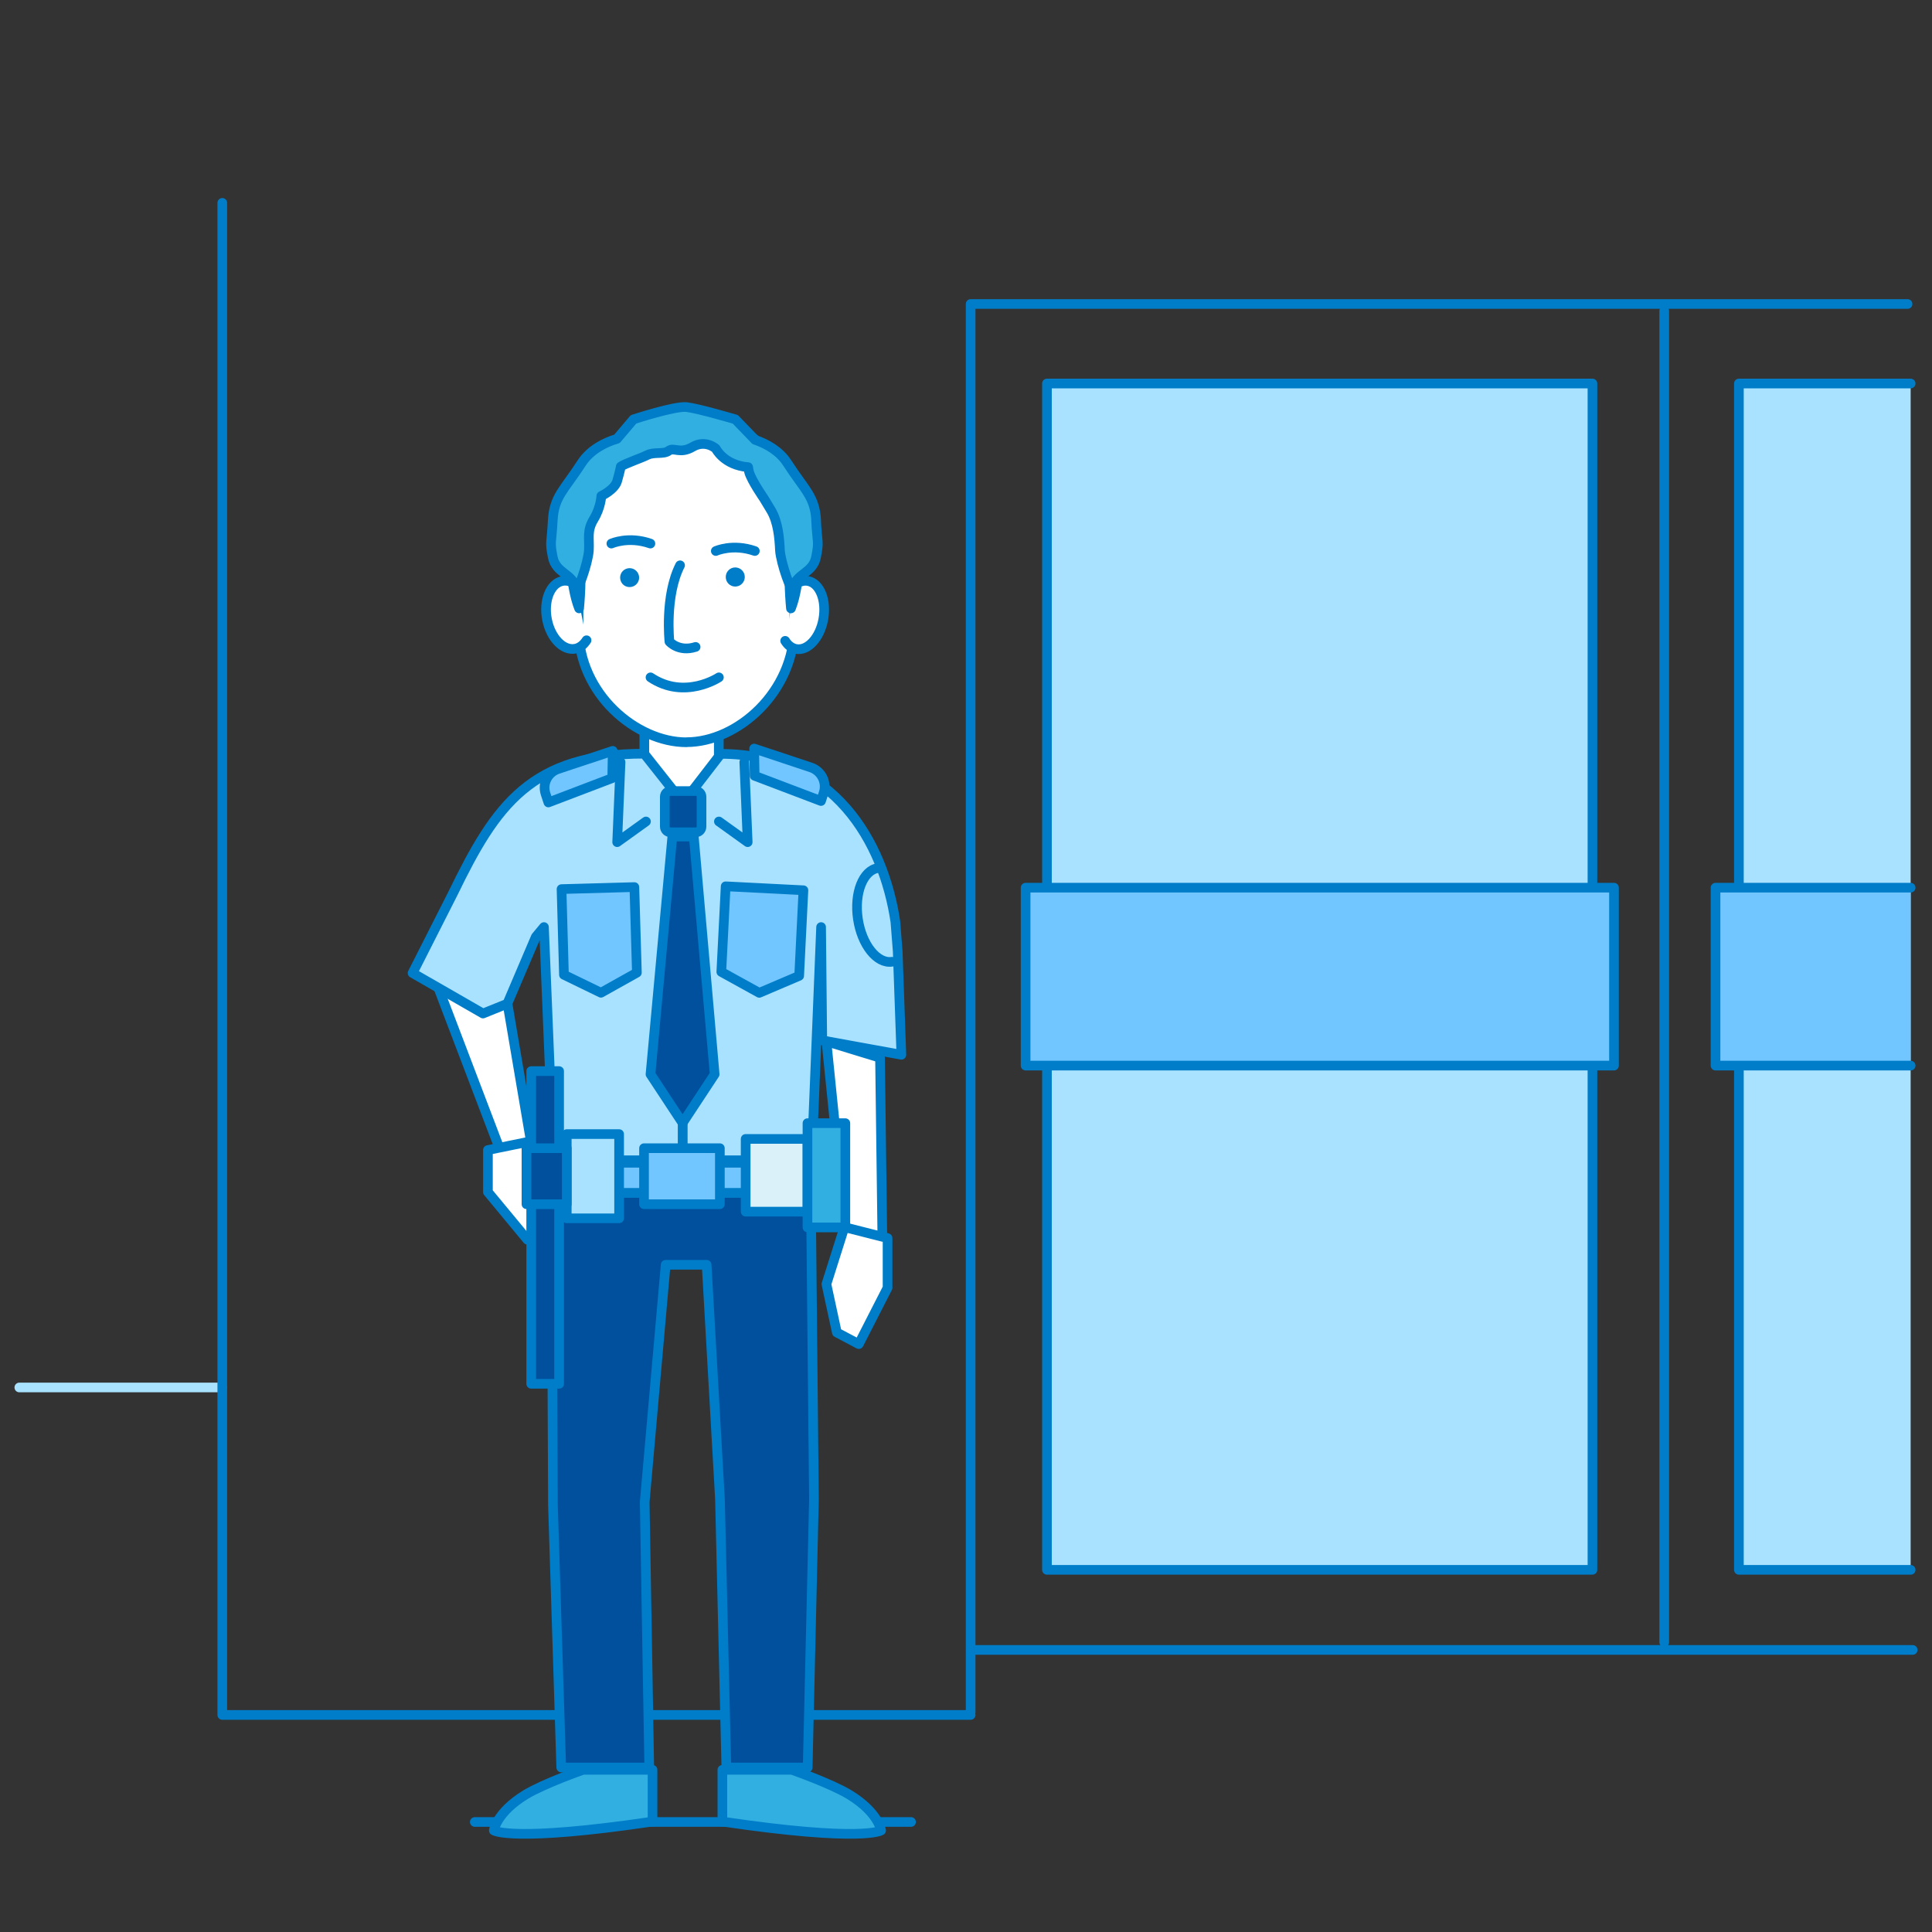 <?xml version="1.0" encoding="UTF-8"?><svg id="_54" xmlns="http://www.w3.org/2000/svg" viewBox="0 0 200 200"><rect x="0" y="0" width="200" height="200" fill="#333333" stroke="none"/><defs><style>.cls-1{stroke:#007dc8;}.cls-1,.cls-2{fill:none;stroke-linecap:round;stroke-linejoin:round;}.cls-2{stroke:#a9e2ff;}.cls-3{fill:#00509e;}.cls-4{fill:#007dc8;}.cls-5{fill:#fff;}.cls-6{fill:#71c6ff;}.cls-7{fill:#a9e2ff;}.cls-8{fill:#dbf1fa;}.cls-9{fill:#32afe1;}</style></defs><line class="cls-2" x1="2" y1="143.63" x2="22.96" y2="143.63"/><polyline class="cls-1" points="100.48 177.53 23.01 177.53 23.01 21"/><line class="cls-1" x1="49.15" y1="188.61" x2="94.31" y2="188.61"/><line class="cls-1" x1="100.9" y1="170.8" x2="198" y2="170.8"/><line class="cls-1" x1="172.28" y1="170.01" x2="172.28" y2="32.17"/><polyline class="cls-1" points="100.48 177.23 100.48 31.47 197.47 31.47"/><rect class="cls-7" x="108.38" y="39.7" width="56.47" height="122.81"/><rect class="cls-1" x="108.38" y="39.7" width="56.47" height="122.81"/><polyline class="cls-7" points="197.79 162.51 180.01 162.51 180.01 39.7 197.79 39.7"/><polyline class="cls-1" points="197.79 162.51 180.01 162.51 180.01 39.7 197.79 39.7"/><rect class="cls-6" x="106.17" y="91.89" width="60.91" height="18.42"/><rect class="cls-1" x="106.17" y="91.89" width="60.91" height="18.42"/><polyline class="cls-6" points="197.79 110.31 177.59 110.31 177.59 91.89 197.79 91.89"/><polyline class="cls-1" points="197.79 110.31 177.59 110.31 177.59 91.89 197.79 91.89"/><polygon class="cls-5" points="45.27 101.97 53.46 123.48 55.55 121.67 52.54 103.93 45.27 101.97"/><polygon class="cls-1" points="45.27 101.97 53.46 123.48 55.55 121.67 52.54 103.93 45.27 101.97"/><polygon class="cls-3" points="83.61 182.97 75.19 182.97 74.53 155.19 73.15 130.93 68.91 130.93 66.74 155.48 67.21 182.97 58.1 182.97 57.24 155.78 57.1 123.48 83.94 123.48 84.26 155.19 83.61 182.97"/><polygon class="cls-1" points="83.61 182.97 75.19 182.97 74.53 155.19 73.15 130.93 68.91 130.93 66.74 155.48 67.21 182.97 58.1 182.97 57.24 155.78 57.1 123.48 83.94 123.48 84.26 155.19 83.61 182.97"/><path class="cls-5" d="m74.42,79.56s-.44,4.26-3.86,4.26-3.86-4.26-3.86-4.26v-5.77h7.71v5.77Z"/><path class="cls-1" d="m74.42,79.56s-.44,4.26-3.86,4.26-3.86-4.26-3.86-4.26v-5.77h7.71v5.77Z"/><path class="cls-7" d="m66.7,78.04l3.98,5.03v37.04h-13.38l-.99-24.14-.84,1.01-2.95,6.92-2.52,1.02-7.29-4.19,4.19-8.27c4.43-9.14,8.09-14.44,19.8-14.44"/><path class="cls-1" d="m66.7,78.04l3.98,5.03v37.04h-13.38l-.99-24.14-.84,1.01-2.95,6.92-2.52,1.02-7.29-4.19,4.19-8.27c4.43-9.14,8.09-14.44,19.8-14.44Z"/><polygon class="cls-5" points="56.5 117.83 56.5 127.42 54.6 128.34 50.51 123.4 50.51 119.05 56.5 117.83"/><polygon class="cls-1" points="56.5 117.83 56.5 127.42 54.6 128.34 50.51 123.4 50.51 119.05 56.5 117.83"/><path class="cls-7" d="m74.62,78.04l-3.94,5.11v36.96h13.34l.98-24.14.12,11.73,8.19,1.49-.38-10.71-.24-3.06c-1.22-8.24-6.37-17.38-18.08-17.38"/><path class="cls-1" d="m74.62,78.04l-3.94,5.11v36.96h13.34l.98-24.14.12,11.73,8.19,1.49-.38-10.71-.24-3.06c-1.22-8.24-6.37-17.38-18.08-17.38Z"/><polygon class="cls-5" points="87.51 126.73 85.55 132.93 86.63 137.94 88.9 139.14 91.88 133.31 91.88 128.17 87.51 126.73"/><polygon class="cls-1" points="87.51 126.73 85.55 132.93 86.63 137.94 88.9 139.14 91.88 133.31 91.88 128.17 87.51 126.73"/><polyline class="cls-1" points="64.24 78.89 63.89 87.18 66.87 85.04"/><polyline class="cls-1" points="77.05 78.89 77.4 87.18 74.42 85.04"/><polygon class="cls-6" points="82.73 101.02 78.6 102.78 74.67 100.61 75.12 91.75 83.17 92.16 82.73 101.02"/><polygon class="cls-1" points="82.73 101.02 78.6 102.78 74.67 100.61 75.12 91.75 83.17 92.16 82.73 101.02"/><polygon class="cls-6" points="65.93 100.69 62.21 102.77 58.38 100.91 58.13 92.04 65.67 91.83 65.93 100.69"/><polygon class="cls-1" points="65.93 100.69 62.21 102.77 58.38 100.91 58.13 92.04 65.67 91.83 65.93 100.69"/><rect class="cls-6" x="57.18" y="120.37" width="26.97" height="3.11"/><rect class="cls-1" x="57.18" y="120.37" width="26.97" height="3.11"/><polygon class="cls-5" points="91.1 109.5 91.34 128.03 87.51 127.06 85.55 107.8 91.1 109.5"/><polygon class="cls-1" points="91.1 109.5 91.34 128.03 87.51 127.06 85.55 107.8 91.1 109.5"/><path class="cls-9" d="m67.55,188.58v-5.37h-7.19s-4.04,1.41-5.95,2.57c-3.02,1.84-3.29,3.71-3.29,3.71,0,0,1.89,1.23,16.42-.92"/><path class="cls-1" d="m67.55,188.58v-5.37h-7.19s-4.04,1.41-5.95,2.57c-3.02,1.84-3.29,3.71-3.29,3.71,0,0,1.89,1.23,16.42-.92Z"/><path class="cls-9" d="m74.78,188.58v-5.37h7.19s4.04,1.41,5.95,2.57c3.02,1.84,3.29,3.71,3.29,3.71,0,0-1.89,1.23-16.42-.92"/><path class="cls-1" d="m74.78,188.58v-5.37h7.19s4.04,1.41,5.95,2.57c3.02,1.84,3.29,3.71,3.29,3.71,0,0-1.89,1.23-16.42-.92Z"/><path class="cls-3" d="m72.03,86.17h-2.62c-.33,0-.59-.26-.59-.59v-3.09c0-.33.27-.59.59-.59h2.62c.33,0,.59.26.59.59v3.09c0,.33-.27.59-.59.59"/><path class="cls-1" d="m69.41,81.89h2.62c.33,0,.59.27.59.59v3.09c0,.33-.27.59-.59.59h-2.62c-.33,0-.59-.27-.59-.59v-3.09c0-.33.27-.59.59-.59Z"/><polygon class="cls-3" points="73.98 111.21 70.66 116.25 67.34 111.21 69.6 86.6 71.82 86.6 73.98 111.21"/><polygon class="cls-1" points="73.98 111.21 70.66 116.25 67.34 111.21 69.6 86.6 71.82 86.6 73.98 111.21"/><path class="cls-6" d="m63.38,80.55l-6.61,2.52-.29-.88c-.36-1.07.22-2.22,1.29-2.58l5.66-1.88-.05,2.82Z"/><path class="cls-1" d="m63.38,80.55l-6.61,2.52-.29-.88c-.36-1.07.22-2.22,1.29-2.58l5.66-1.88-.05,2.82Z"/><path class="cls-6" d="m78.12,80.31l6.87,2.61.27-.83c.37-1.1-.23-2.29-1.33-2.65l-5.86-1.95.05,2.82Z"/><path class="cls-1" d="m78.12,80.31l6.87,2.61.27-.83c.37-1.1-.23-2.29-1.33-2.65l-5.86-1.95.05,2.82Z"/><rect class="cls-6" x="66.67" y="118.86" width="7.85" height="5.8"/><rect class="cls-1" x="66.67" y="118.86" width="7.85" height="5.8"/><rect class="cls-7" x="58.67" y="117.4" width="5.42" height="8.72"/><rect class="cls-1" x="58.67" y="117.4" width="5.42" height="8.72"/><rect class="cls-3" x="54.99" y="110.88" width="2.89" height="32.37"/><rect class="cls-1" x="54.99" y="110.88" width="2.89" height="32.37"/><rect class="cls-8" x="77.19" y="117.9" width="6.4" height="7.53"/><rect class="cls-1" x="77.19" y="117.9" width="6.4" height="7.53"/><rect class="cls-9" x="83.59" y="116.27" width="3.92" height="10.79"/><rect class="cls-1" x="83.59" y="116.27" width="3.92" height="10.79"/><path class="cls-1" d="m92.34,99.56c-1.55.23-3.13-1.75-3.53-4.43-.4-2.68.53-5.04,2.08-5.27"/><path class="cls-5" d="m71.06,76.84h0c-5.18,0-11.17-5-11.17-11.79v-11.04c0-5.83,4.52-10.61,10.04-10.61h2.26c5.52,0,10.04,4.77,10.04,10.61v10.83c0,6.79-5.88,11.99-11.17,11.99"/><path class="cls-1" d="m71.06,76.84h0c-5.18,0-11.17-5-11.17-11.79v-11.04c0-5.83,4.52-10.61,10.04-10.61h2.26c5.52,0,10.04,4.77,10.04,10.61v10.83c0,6.79-5.88,11.99-11.17,11.99Z"/><path class="cls-4" d="m65.87,59.1c.39.39.39,1.01,0,1.39-.38.38-1.01.38-1.39,0-.38-.39-.38-1.01,0-1.39.39-.38,1.01-.38,1.39,0"/><path class="cls-4" d="m77.1,59.73c0,.54-.44.99-.99.99s-.98-.44-.98-.99.44-.99.98-.99.99.44.99.99"/><path class="cls-1" d="m67.34,70.12c3.54,2.37,7.08,0,7.08,0"/><path class="cls-1" d="m72.01,66.97c-1.75.56-2.71-.55-2.71-.55,0,0-.51-4.73,1.1-7.9"/><path class="cls-5" d="m60.72,66.28c-.29.45-.68.77-1.14.87-1.25.27-2.57-1.08-2.95-3.01-.38-1.93.32-3.72,1.56-3.99.47-.1.95.03,1.38.32"/><path class="cls-1" d="m60.72,66.28c-.29.45-.68.77-1.14.87-1.25.27-2.57-1.08-2.95-3.01-.38-1.93.32-3.72,1.56-3.99.47-.1.95.03,1.38.32"/><path class="cls-1" d="m63.29,56.27s1.75-.8,4.04,0"/><path class="cls-1" d="m74.1,57.04s1.75-.8,4.04,0"/><path class="cls-1" d="m59.95,62.98s.38-3.75-.04-5.6c-.42-1.85-.3-2.37-.68-2.06-.38.31-.27,5.22.72,7.66Z"/><path class="cls-5" d="m81.28,66.34c.28.45.66.75,1.12.84,1.21.24,2.48-1.14,2.83-3.08.35-1.94-.35-3.71-1.56-3.95-.46-.09-.92.05-1.34.36"/><path class="cls-1" d="m81.28,66.34c.28.45.66.75,1.12.84,1.21.24,2.48-1.14,2.83-3.08.35-1.94-.35-3.71-1.56-3.95-.46-.09-.92.05-1.34.36"/><path class="cls-1" d="m81.88,62.98s-.38-3.75.04-5.6c.42-1.85.3-2.37.67-2.06.38.31.27,5.22-.71,7.66Z"/><path class="cls-9" d="m84.49,53.88c-.13-2.49-1.2-3.17-3-5.96-.81-1.26-2.18-2-3.33-2.39-.01-.02-.02-.03-.02-.03l-2.02-2.09s-3.83-1.13-5.05-1.27c-1.22-.13-5.49,1.27-5.49,1.27l-1.71,2.02c-1.21.35-2.76,1.12-3.65,2.49-1.8,2.79-2.87,3.47-3,5.96-.13,2.49-.33,2.08,0,3.79.33,1.72,2.15,1.72,2.36,3.23.11.79,1.31-2.64,1.38-3.93.07-1.28-.23-2.02.5-3.22.74-1.21.79-2.41.79-2.41,0,0,1.38-.64,1.64-1.55.05-.16.35-1.27.37-1.49.41-.3,2.11-.87,2.74-1.19.73-.37,1.69-.04,2.23-.45.54-.4,1.15.38,2.48-.4,1.33-.78,2.39.18,2.39.18,0,0,.84,1.72,3.35,1.92.03.19.05.37.1.52.27.91,1.53,2.72,1.53,2.72l.73,1.21c.73,1.21.87,2.87.93,4.15.07,1.28,1.27,4.72,1.38,3.93.21-1.51,2.03-1.51,2.36-3.23.33-1.72.13-1.3,0-3.79"/><path class="cls-1" d="m84.49,53.88c-.13-2.49-1.2-3.17-3-5.96-.81-1.26-2.18-2-3.33-2.39-.01-.02-.02-.03-.02-.03l-2.02-2.09s-3.83-1.13-5.05-1.27c-1.22-.13-5.49,1.27-5.49,1.27l-1.71,2.02c-1.21.35-2.76,1.12-3.65,2.49-1.8,2.79-2.87,3.47-3,5.96-.13,2.49-.33,2.08,0,3.79.33,1.72,2.15,1.72,2.36,3.23.11.79,1.31-2.64,1.38-3.93.07-1.28-.23-2.02.5-3.22.74-1.21.79-2.41.79-2.41,0,0,1.38-.64,1.64-1.55.05-.16.35-1.27.37-1.49.41-.3,2.11-.87,2.74-1.19.73-.37,1.69-.04,2.23-.45.54-.4,1.15.38,2.48-.4,1.33-.78,2.39.18,2.39.18,0,0,.84,1.72,3.35,1.92.03.19.05.37.1.52.27.91,1.53,2.72,1.53,2.72l.73,1.21c.73,1.21.87,2.87.93,4.15.07,1.28,1.27,4.72,1.38,3.93.21-1.51,2.03-1.51,2.36-3.23.33-1.72.13-1.3,0-3.79Z"/><rect class="cls-3" x="54.5" y="118.86" width="4.17" height="5.8"/><rect class="cls-1" x="54.5" y="118.86" width="4.17" height="5.8"/></svg>